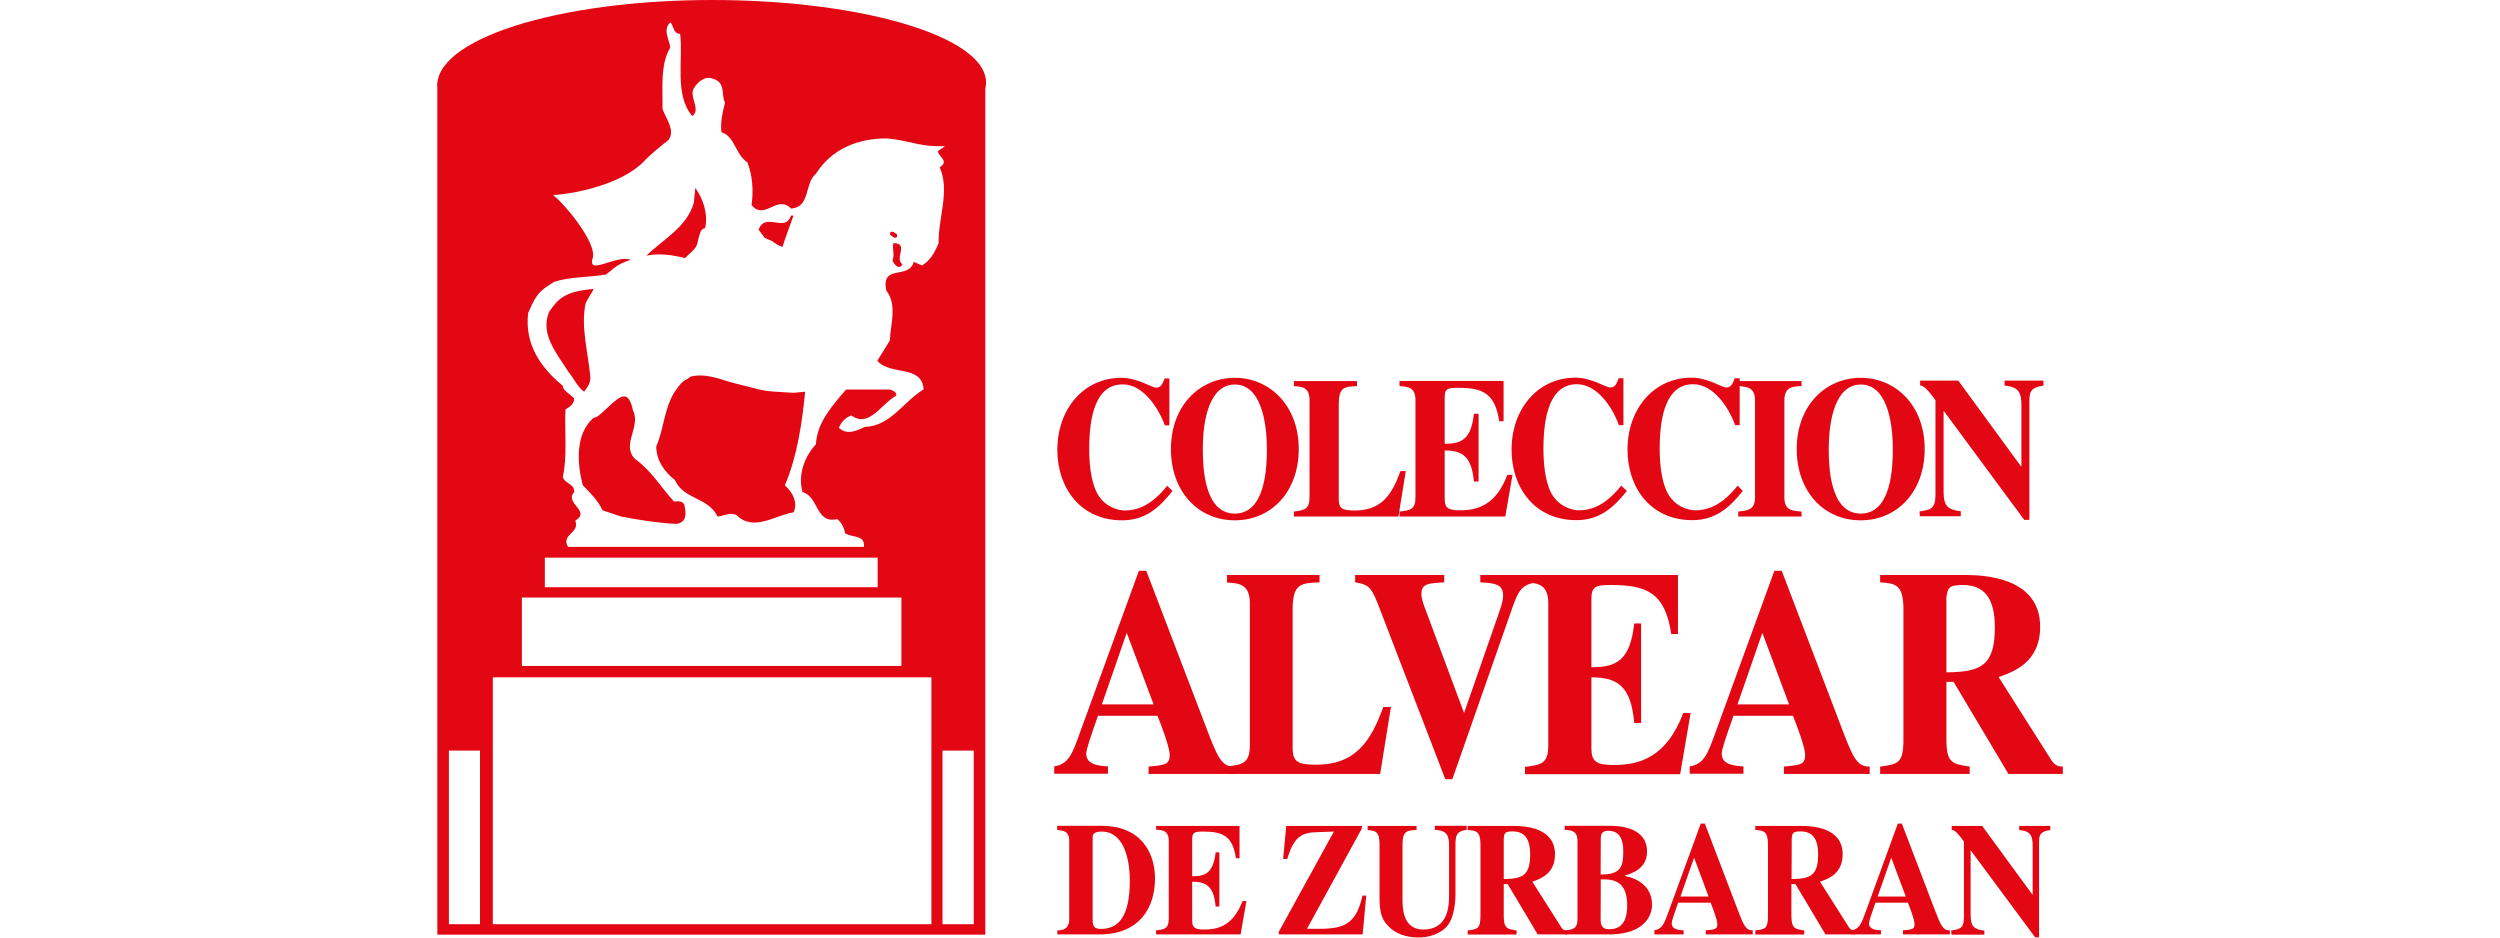 <?xml version="1.0" encoding="utf-8"?>
<!-- Generator: Adobe Illustrator 23.0.2, SVG Export Plug-In . SVG Version: 6.00 Build 0)  -->
<svg version="1.1" id="Layer_1" xmlns="http://www.w3.org/2000/svg" xmlns:xlink="http://www.w3.org/1999/xlink" x="0px" y="0px"
	 viewBox="0 0 1600 600" style="enable-background:new 0 0 1600 600;" xml:space="preserve">
<style type="text/css">
	.st0{fill:#E30613;}
</style>
<path class="st0" d="M738.3,450.8L721.1,405l-15.9,45.8H738.3L738.3,450.8z M790,495.3h-54.9v-4.7c10.5-1,13.5-1.2,13.5-7.4
	c0-5.1-5.4-19-7.8-25.1h-38.1c-4.7,13.6-7.5,21.3-7.5,24.3c0,7.1,8.1,7.7,13.9,8.1v4.7h-34.4v-4.7c9.2-1.5,11.6-7.9,16.6-22
	l37.6-103.2h4.7l37.9,99.1c7.6,20.1,10.3,26.5,18.5,26.2V495.3L790,495.3z"/>
<path class="st0" d="M883.3,495.3h-98v-4.7c9.5-1.3,14.6-1.9,14.6-13.4v-91.1c0-12.4-7-12.8-14.6-13.3V368h59.2v4.7
	c-11.9,0.5-17.2,0.7-17.2,17.3v88.9c0,9,3.8,10.5,15.1,10.5c25.6,0,35.1-15.6,42.9-36.9h4.9L883.3,495.3L883.3,495.3z"/>
<path class="st0" d="M983.5,372.7c-9.3,1.3-11.5,4.9-15.3,15.4l-38.7,110.6H925l-43.4-112.8c-4.4-11.3-7-11.9-14.3-13.2V368h57v4.7
	c-10.7,0.7-14.6,0.7-14.6,7.9c0,3.6,3.4,11.5,5.1,16.2l22.2,59.5l21.6-62c1.5-4.4,3.4-9.2,3.4-13c0-7.3-4.9-8.1-14.6-8.6V368h36.1
	V372.7L983.5,372.7z"/>
<path class="st0" d="M976,368h97.9v37.8h-4.3c-3.9-26.7-15.9-31.4-38.8-31.4c-9.3,0-12.3,0.8-12.3,8.9V427
	c16.2,0.2,24.9-4.7,27.4-28h4.4v63.7h-4.4c-2-23.5-10.6-29.2-27.4-29.2v45.6c0,8.3,3.2,10.5,14.2,10.5c16.6,0,33.9-4.9,44.6-33.3
	h4.7l-6.7,39.2H976v-4.7c9.7-1.2,14.9-1.7,14.9-13.4V386c0-12.4-7.1-12.8-14.9-13.3V368L976,368z"/>
<path class="st0" d="M1145,450.8l-17.1-45.8l-15.9,45.8H1145L1145,450.8z M1196.7,495.3h-55v-4.7c10.5-1,13.6-1.2,13.6-7.4
	c0-5.1-5.4-19-7.8-25.1h-38.1c-4.7,13.6-7.5,21.3-7.5,24.3c0,7.1,8.2,7.7,13.9,8.1v4.7h-34.4v-4.7c9.2-1.5,11.5-7.9,16.6-22
	l37.6-103.2h4.7l37.8,99.1c7.6,20.1,10.3,26.5,18.5,26.2v4.7L1196.7,495.3L1196.7,495.3z"/>
<path class="st0" d="M1245.7,430.3c22.2-0.2,31-4.3,31-28.8c0-19-7-27.1-20.5-27.1c-9.3,0-9.7,2.1-10.5,7.9V430.3L1245.7,430.3z
	 M1320.2,495.3h-34.8l-35.1-58.9h-4.6v36.9c0,15.1,3.7,15.6,14.9,17.3v4.7h-57.3v-4.7c11.5-1.5,14.9-2.1,14.9-17.3V390
	c0-16.2-5.3-16.6-14.9-17.3V368h54.6c11.9,0,47.8,1.5,47.8,33.1c0,23.1-17.4,29-26.6,32.2l34.1,53.7c2.4,3.4,4.9,3.6,7,3.6V495.3
	L1320.2,495.3z"/>
<path class="st0" d="M750.4,314.2C742,324.9,733,333,718.2,333c-26.9,0-41.5-21-41.5-45.1c0-26,16.7-46.1,41-46.1
	c10.4,0,19.3,6.3,22.3,6.3c3.1,0,4.2-2.7,5.3-5.9h3.1v30h-2.9c-4.1-11.1-13.8-26.2-27-26.2c-16.9,0-21.4,19.6-21.4,41.3
	c0,7.7,0.7,20,5,28.2c4.8,9.2,14,11.2,17.6,11.2c9,0,17.7-3.8,27.3-15.8L750.4,314.2L750.4,314.2z"/>
<path class="st0" d="M769.8,287.4c0,11.1,0.7,41.3,20.5,41.3s20.5-30.2,20.5-41.3c0-18.7-4.3-41.3-20.5-41.3
	C774,246.1,769.8,268.7,769.8,287.4L769.8,287.4z M831.2,287.4c0,26.9-17.2,45.6-40.9,45.6s-40.9-18.6-40.9-45.6
	c0-28,18.6-45.6,40.9-45.6C812.5,241.8,831.2,259.4,831.2,287.4L831.2,287.4z"/>
<path class="st0" d="M895,330.6h-66.9v-3.2c6.5-0.9,10-1.3,10-9.1v-62.1c0-8.5-4.8-8.7-10-9.1v-3.2h40.4v3.2
	c-8.1,0.4-11.7,0.5-11.7,11.8v60.6c0,6.1,2.5,7.2,10.3,7.2c17.4,0,23.9-10.6,29.2-25.2h3.4L895,330.6L895,330.6z"/>
<path class="st0" d="M895.6,243.8h66.7v25.8h-2.8c-2.7-18.2-10.9-21.4-26.5-21.4c-6.4,0-8.4,0.5-8.4,6V284
	c11.1,0.1,17-3.2,18.7-19.2h3v43.4h-3c-1.4-16-7.3-19.9-18.7-19.9v31.1c0,5.6,2.2,7.2,9.7,7.2c11.3,0,23.1-3.3,30.4-22.7h3.3
	l-4.6,26.7h-67.7v-3.2c6.6-0.8,10.2-1.1,10.2-9.1v-62.1c0-8.5-4.9-8.7-10.2-9.1v-3.3L895.6,243.8L895.6,243.8z"/>
<path class="st0" d="M1041.2,314.2c-8.4,10.6-17.5,18.7-32.3,18.7c-26.9,0-41.5-21-41.5-45.1c0-26,16.7-46.1,40.9-46.1
	c10.4,0,19.3,6.3,22.3,6.3c3.1,0,4.2-2.7,5.3-5.9h3.1v30h-2.9c-4-11.1-13.7-26.2-26.9-26.2c-16.9,0-21.4,19.6-21.4,41.3
	c0,7.7,0.7,20,4.9,28.2c4.9,9.2,14,11.2,17.6,11.2c9,0,17.7-3.8,27.3-15.8L1041.2,314.2L1041.2,314.2z"/>
<path class="st0" d="M1115.4,314.2c-8.4,10.6-17.5,18.7-32.3,18.7c-26.9,0-41.5-21-41.5-45.1c0-26,16.7-46.1,41-46.1
	c10.4,0,19.3,6.3,22.3,6.3c3.1,0,4.1-2.7,5.3-5.9h3.2v30h-2.9c-4-11.1-13.7-26.2-26.9-26.2c-16.9,0-21.4,19.6-21.4,41.3
	c0,7.7,0.7,20,5,28.2c4.8,9.2,14,11.2,17.6,11.2c9,0,17.7-3.8,27.3-15.8L1115.4,314.2L1115.4,314.2z"/>
<path class="st0" d="M1153,330.6h-40.5v-3.2c6.2-0.7,10.7-1.1,10.7-9.1v-62.1c0-8.5-5.4-8.7-10.7-9.1v-3.2h40.5v3.2
	c-5.5,0.2-11,0.4-11,9.1v62.1c0,8.2,4.6,8.6,11,9.1V330.6L1153,330.6z"/>
<path class="st0" d="M1170.4,287.4c0,11.1,0.7,41.3,20.5,41.3s20.5-30.2,20.5-41.3c0-18.7-4.3-41.3-20.5-41.3
	C1174.7,246.1,1170.4,268.7,1170.4,287.4L1170.4,287.4z M1231.8,287.4c0,26.9-17.2,45.6-41,45.6c-23.7,0-40.9-18.6-40.9-45.6
	c0-28,18.6-45.6,40.9-45.6C1213.2,241.8,1231.8,259.4,1231.8,287.4L1231.8,287.4z"/>
<path class="st0" d="M1228.5,327.3c6.9-0.9,10.2-1.8,10.2-10.3v-60.9c-6.5-8.9-8.3-9.3-9.8-9.3v-3.2h24.4l40.1,54.8h0.3v-38.9
	c0-7.7-1.4-12-10.8-12.7v-3.2h24.9v3.2c-8.3,1.2-9,4.1-9,10.3v75.6h-3.3l-51.4-69.6h-0.2v51.4c0,9.2,2.4,11.7,11,12.7v3.2h-26.2
	L1228.5,327.3L1228.5,327.3z"/>
<path class="st0" d="M699.3,588.5c0,4.1,0.8,6,5.3,6c10.4,0,18.5-6.6,18.5-31.1c0-9.3-2.1-31.2-18.1-31.2c-5.9,0-5.8,2.6-5.7,4.8
	V588.5L699.3,588.5z M676.6,595.5c5.8,0,7.7-3,7.7-6.8V538c0-6.3-4.1-6.4-7.7-6.9v-2.6h28.2c26,0,34.4,17.9,34.4,33.7
	c0,18.9-10,34.9-33.3,35.8h-29.2v-2.5H676.6z"/>
<path class="st0" d="M739.9,528.6h53.4v20.7H791c-2.1-14.6-8.7-17.1-21.2-17.1c-5,0-6.8,0.4-6.8,4.8v23.8c8.9,0.1,13.6-2.6,15-15.3
	h2.4v34.7H778c-1.1-12.8-5.8-15.9-15-15.9v24.9c0,4.5,1.8,5.7,7.8,5.7c9.1,0,18.5-2.7,24.4-18.2h2.5L794,598h-54.1v-2.6
	c5.2-0.6,8.1-0.9,8.1-7.3v-49.8c0-6.8-3.8-7-8.1-7.3V528.6L739.9,528.6z"/>
<path class="st0" d="M872.1,598h-53.7v-1.6l35.3-64.2c-15.6,0.5-15.6,0.5-18.7,1.6c-7,2.3-9.5,10.8-11.2,16h-2.6l2-21.2h48.4v1.6
	l-35.1,64.2c20.6,0.3,30.7,0.4,35.5-21.2h2.4L872.1,598L872.1,598z"/>
<path class="st0" d="M938.7,531.1c-5.1,0.8-7.2,2-7.2,8.8v32.8c0,6-1.3,15.2-5.2,19.8c-4.6,5.6-12.7,7.5-18.2,7.5
	c-4,0-12.7-0.6-18.8-6.5c-4-3.9-6.4-7.5-6.4-18.6v-34.3c0-8.6-2.4-8.8-7.6-9.4v-2.6h31.3v2.6c-6.1,0.3-9,0.4-9,9.4v34.3
	c0,5.9,0,20,13.3,20c16.3,0,16.5-15.7,16.5-22.3v-31.3c0-6.3-1.1-9.8-9.1-10.2v-2.6h20.4V531.1L938.7,531.1z"/>
<path class="st0" d="M962.4,562.6c12.1-0.1,16.9-2.4,16.9-15.7c0-10.4-3.8-14.8-11.2-14.8c-5.1,0-5.3,1.1-5.7,4.3V562.6L962.4,562.6
	z M1003.1,598h-19l-19.2-32.2h-2.5V586c0,8.2,2,8.5,8.2,9.5v2.6h-31.3v-2.6c6.3-0.8,8.2-1.1,8.2-9.5v-45.4c0-8.8-2.9-9-8.2-9.4v-2.6
	h29.8c6.4,0,26.1,0.9,26.1,18.1c0,12.7-9.5,15.8-14.5,17.6l18.6,29.3c1.3,1.9,2.7,2,3.8,2L1003.1,598L1003.1,598z"/>
<path class="st0" d="M1024.4,559.7c12.4,0,14.5-4.3,14.5-14.8c0-7.2-2-13.2-9.5-13.2c-4.7,0-4.8,2.7-4.9,5L1024.4,559.7
	L1024.4,559.7z M1024.4,588.5c0,4.6,1.7,6.2,5.6,6.2c10.2,0,11.4-9.1,11.4-15.4c0-14.7-8.1-16.3-14.1-16.5h-2.8L1024.4,588.5
	L1024.4,588.5z M1001.4,595.5c5.2-0.6,8.2-1,8.2-7.3v-49.8c0-6.8-3.9-7-8.2-7.3v-2.6h28.6c5.2,0,24.1,0.4,24.1,16.5
	c0,11.4-10.4,14.1-14.3,15.4v0.2c7.8,1.4,17.5,6.5,17.5,18.3c0,8.6-6.5,18.7-26,19.1h-29.8L1001.4,595.5L1001.4,595.5z"/>
<path class="st0" d="M1093.5,573.8l-9.3-24.9l-8.7,24.9H1093.5L1093.5,573.8z M1121.7,598h-30v-2.6c5.7-0.5,7.4-0.6,7.4-4
	c0-2.7-3-10.4-4.3-13.7H1074c-2.6,7.4-4.1,11.6-4.1,13.3c0,3.9,4.5,4.2,7.6,4.4v2.6h-18.7v-2.6c5-0.8,6.3-4.3,9.1-12l20.6-56.3h2.6
	l20.6,54c4.1,11,5.6,14.5,10.1,14.3L1121.7,598L1121.7,598z"/>
<path class="st0" d="M1146.6,562.6c12.2-0.1,17-2.4,17-15.7c0-10.4-3.8-14.8-11.2-14.8c-5.1,0-5.3,1.1-5.7,4.3L1146.6,562.6
	L1146.6,562.6z M1187.2,598h-18.9l-19.2-32.2h-2.6V586c0,8.2,2.1,8.5,8.2,9.5v2.6h-31.3v-2.6c6.3-0.8,8.1-1.1,8.1-9.5v-45.4
	c0-8.8-2.8-9-8.1-9.4v-2.6h29.8c6.5,0,26.1,0.9,26.1,18.1c0,12.7-9.5,15.8-14.5,17.6l18.6,29.3c1.4,1.9,2.7,2,3.8,2V598L1187.2,598z
	"/>
<path class="st0" d="M1219.7,573.8l-9.3-24.9l-8.7,24.9H1219.7L1219.7,573.8z M1247.9,598h-30v-2.6c5.8-0.5,7.4-0.6,7.4-4
	c0-2.7-2.9-10.4-4.2-13.7h-20.8c-2.6,7.4-4.1,11.6-4.1,13.3c0,3.9,4.5,4.2,7.6,4.4v2.6H1185v-2.6c5-0.8,6.3-4.3,9.1-12l20.5-56.3
	h2.6l20.6,54c4.2,11,5.6,14.5,10.1,14.3L1247.9,598L1247.9,598z"/>
<path class="st0" d="M1248.7,595.5c5.6-0.7,8.2-1.4,8.2-8.2v-48.7c-5.1-7.1-6.6-7.4-7.8-7.4v-2.6h19.5l32.1,43.9h0.2v-31.1
	c0-6.2-1.1-9.6-8.6-10.2v-2.6h19.9v2.6c-6.7,0.9-7.2,3.3-7.2,8.2v60.5h-2.5l-41.2-55.6h-0.1v41.1c0,7.4,1.9,9.3,8.8,10.2v2.6h-21
	L1248.7,595.5L1248.7,595.5z"/>
<path class="st0" d="M571.8,155.6c-1,4,1,6.6-0.6,11.3c1,2,4,6.3,6.4,2.3C572.1,165.2,582.1,155.6,571.8,155.6L571.8,155.6z
	 M623.2,591.5h-20V480.4h20V591.5L623.2,591.5z M590.1,169.9l-5.3-2.3c-3.3,11.7-21,1-17.6,18.3c7.3,9.3,2.6,22,2.3,32l-8,13
	c8.3,9.7,28.6,2.3,29.6,18.3c-12.7,7.7-21.3,23.6-37.6,24c-5.7,2.7-11.3,5.3-16.6,0.7c1-3.3,4.4-7,8-8c11.3,8.3,19.3-7.7,28.6-12.6
	c0.6-2.7-2.4-3.4-4-4h-28c-8.6,10-18.6,21-19.3,35c-7.6,8.3-11.6,19.9-8.6,30.6c10.6,3,8.3,20.6,22.3,17.3c3,2.7,4.3,5.7,5,9
	c3.7,3,13,0.8,12,8.8H363.5c-4.6-8.3,7.7-8.5,4.7-16.8c10.3-6.3-7.3-11-0.7-18.3c0.3-5.3-6-5.3-7.3-9.6c3-13.4,1-30,1.7-43.3
	c5.5-3,5.5-5.4,5.5-7.1c-1.6-1.9-7.8-5.5-7.1-7.9c-14.6-12-24.6-26.9-22.3-46.6c6-14.6,9.6-15.3,16.6-20c10.4-3.4,22.4-2.8,33.2-4.7
	c4-2.8,6.5-6.6,15.8-9.4c-9-3.7-28.6,11.1-24.1-1.8c1.7-10-17.8-33.7-25.6-39.7c13.3-0.6,43.9-6.7,58.2-21.5
	c4.6-5,13.3-11.8,13.3-11.8c9-5.3,0.6-15.8-1.4-21.8c0.3-12.7-1.7-28.3,5-39.3c-0.7-5-5-11.7,0-16c2,1,1.6,7.3,6.3,7.3
	c2,16.6-3.8,39.2,7.8,52.6c1.3-1,1.9-2.2,2.1-3.6c0.4-4.4-3.6-10.2-1.2-14.1c2.3-4,7.3-8.3,12-6.3c8.8,2.3,5.3,10.3,8,15.3
	c-1.6,6.6-3,12.3-2.3,19c8.7,2.7,8.7,14,16.6,19.3c3.3,8,4,18.3,2.7,27.3c8.3,10.3,16.3-7,25.3,2.3c12.6-1,8.3-16,15.9-22.3
	c10-15.9,26.9-22.6,45-22.6c8.9,0.5,17.4,3.4,25.8,4.5c2.8,0.4,8.9,0.6,11.7,0.4c-1.3,1.5-4.8,2.7-4.4,3.8c1.1,3.4,7.1,6,1.1,9.8
	c6.7,14.9-1,32.3-0.7,48.6C598.1,161.5,596,166.2,590.1,169.9L590.1,169.9z M596.1,591.5H315.4v-158h280.7V591.5L596.1,591.5z
	 M307.2,591.5h-19.9V480.4h19.9V591.5L307.2,591.5z M348.7,375.8v-18.9h213v18.9H348.7L348.7,375.8z M334,382.4h242.9v43.8H334
	V382.4L334,382.4z M455.9,0c-99.5,0-179.3,25.4-176,56.7v541.5h350.7V56.7C638,25.4,555.4,0,455.9,0L455.9,0z M574.1,151.6v-1.7
	c-1.3-0.7-4.3-3.3-4.6,0C570.8,151.2,572.8,153.2,574.1,151.6L574.1,151.6z M438.4,165.2c4.3-4.6,7.8-5.8,8.4-11.8
	c1.4-4.3,1.2-6.5,4.5-7.5c2-9-1.4-19-6.3-25.6l-1,9.7c-4.7,15.6-19.3,22.9-30.3,33.6C422,161.9,430.7,163.2,438.4,165.2L438.4,165.2
	z M494.2,154.3c3.7,3,6.6,3.7,6.6,3.7c2-6.6,5-14,7-20h-1.6c-3.7,11.3-16.3-2.7-20.7,9l4,5.3L494.2,154.3L494.2,154.3z M373.8,250.7
	c2.3-3,4.3-5.7,4-9.6c-1.5-16.1-6.1-31.6-3.1-46.6c0.4-1.8,4.6-7.8,5.2-9.6c-18.8,1.7-22.4,6.2-28.4,14.5
	c-6,14.3,4.6,26.5,12.4,38.7C367.5,242.5,369.4,247.4,373.8,250.7L373.8,250.7z M431.4,321c-8.4-9-14-19.3-25-27.3
	c-9-9,4-20.7-1.3-31c-1.3-6.3-3.1-8.7-5.3-9c-5.5-0.7-15.9,14.2-19.8,13.6c-12,10.3-10.7,29.3-7,43.3c4.3,4.3,10,10,12.6,16l12,4
	c12.3,2.3,22.6,4,35.3,4.7c6.3-1,6.3-5.7,5.3-11.3C437.7,320.6,434.3,320.6,431.4,321L431.4,321z M485.8,249.3
	c-2.1-0.8-14.3-3.5-18.9-4.9c-7.3-2.2-16.3-5.7-25.2-3.3c-2.3,2.6-3.6,0.9-8,7c-8.7,11-8.4,25.6-13.7,37.6c0,9,5.3,16.3,12,21.6
	c5.6,12.6,21,10.6,27.3,23.3c4-0.4,8-3,12-1c11,11,24.9,0,36.6-1.7c3-6.6-1-13.3-5.6-17.3c8-18.7,11-40,13-59.9l-7.4,0.7
	C495.1,250.5,493.5,250.9,485.8,249.3L485.8,249.3z"/>
</svg>
